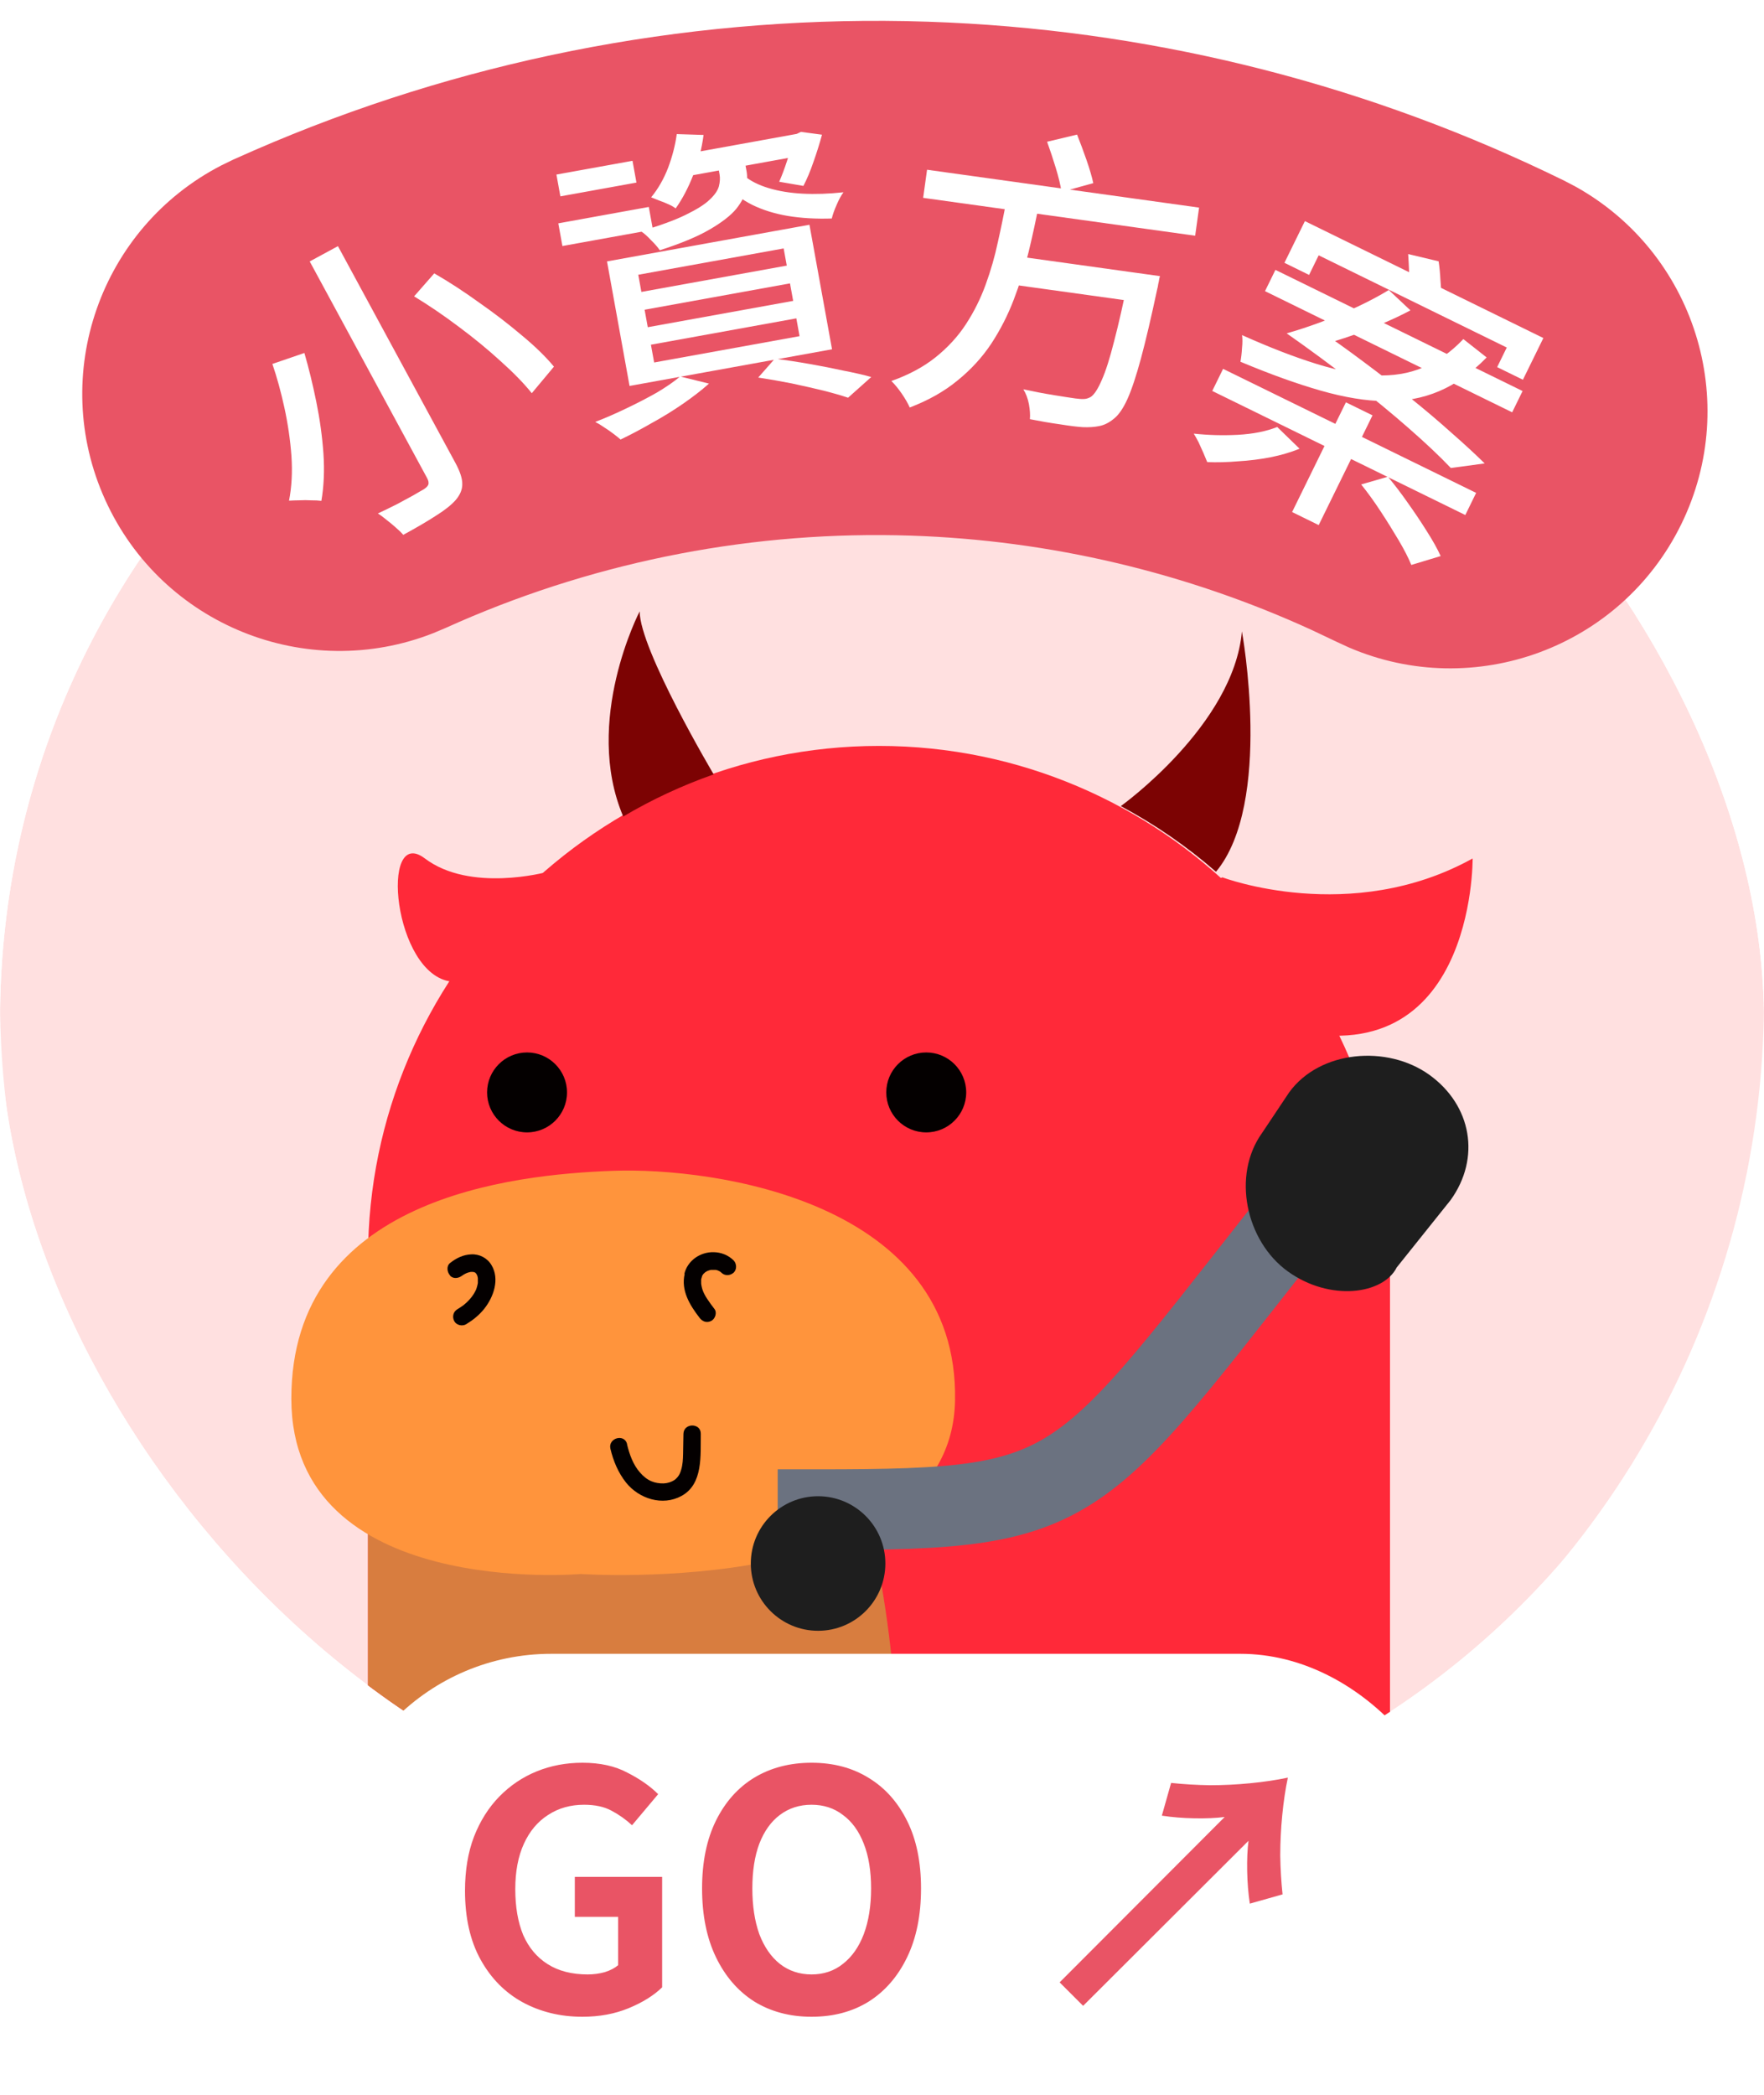 <svg width="64" height="76" viewBox="0 0 64 76" fill="none" xmlns="http://www.w3.org/2000/svg">
<g clip-path="url(#clip0_40772_100303)">
<g filter="url(#filter0_d_40772_100303)">
<circle cx="32" cy="36.264" r="32" fill="#FFE0E0"/>
</g>
<path d="M13.353 45.601C13.353 35.406 21.698 27.062 31.892 27.062C42.087 27.062 50.431 35.406 50.431 45.601V65.8H13.353V45.601Z" fill="#FF2939"/>
<path d="M13.351 50.316C14.655 47.706 16.681 45.895 19.775 45.689C30.237 44.99 32.488 54.771 32.671 65.804H13.351V50.316Z" fill="#D87D3F"/>
<path d="M16.385 35.613C14.262 35.38 13.766 29.896 15.414 31.144C17.061 32.392 19.821 31.641 19.821 31.641C18.498 32.797 17.343 34.132 16.389 35.613H16.385Z" fill="#FF2939"/>
<path d="M40.669 29.242C40.669 29.242 44.759 26.311 45.058 22.905C45.058 22.905 46.196 29.132 44.118 31.628C43.063 30.709 41.908 29.91 40.664 29.246L40.669 29.242Z" fill="#7C0303"/>
<path d="M22.611 29.623C21.139 26.152 23.208 22.18 23.208 22.18C23.208 23.568 25.893 28.094 25.893 28.094C24.742 28.498 23.643 29.012 22.611 29.623Z" fill="#7C0303"/>
<path d="M46.236 37.213C53.513 39.383 53.429 31.145 53.429 31.145C49.009 33.596 44.351 31.83 44.351 31.83L42.936 32.401L46.236 37.213Z" fill="#FF2939"/>
<path d="M21.067 57.105C21.067 57.105 34.518 58.023 34.65 50.808C34.782 43.589 25.923 42.345 22.25 42.477C18.576 42.609 10.57 43.461 10.57 50.742C10.57 58.023 21.067 57.105 21.067 57.105Z" fill="#FF943C"/>
<path d="M24.828 46.22C24.942 45.732 25.408 45.416 25.896 45.429C26.164 45.434 26.423 45.535 26.617 45.728C26.731 45.846 26.74 46.057 26.617 46.172C26.489 46.286 26.296 46.295 26.173 46.172C26.164 46.163 26.155 46.154 26.142 46.145C26.125 46.132 26.098 46.115 26.094 46.115C26.085 46.115 26.059 46.097 26.045 46.093C26.037 46.093 26.028 46.088 26.023 46.084C26.006 46.079 25.984 46.075 25.966 46.071C25.958 46.071 25.958 46.071 25.953 46.071C25.905 46.071 25.861 46.071 25.813 46.071C25.808 46.071 25.804 46.071 25.799 46.071C25.777 46.071 25.76 46.079 25.742 46.084C25.738 46.084 25.694 46.101 25.676 46.106C25.668 46.106 25.659 46.115 25.65 46.119C25.632 46.128 25.615 46.141 25.597 46.15C25.593 46.15 25.588 46.158 25.58 46.163C25.567 46.176 25.549 46.189 25.536 46.203C25.527 46.211 25.523 46.216 25.514 46.224C25.505 46.242 25.487 46.273 25.483 46.273C25.474 46.286 25.47 46.29 25.47 46.295C25.47 46.295 25.47 46.303 25.47 46.308C25.461 46.343 25.448 46.378 25.439 46.413C25.439 46.418 25.439 46.422 25.439 46.427C25.439 46.427 25.439 46.435 25.439 46.44C25.439 46.479 25.439 46.514 25.439 46.554C25.439 46.563 25.443 46.615 25.448 46.629C25.452 46.651 25.461 46.686 25.461 46.695C25.47 46.73 25.479 46.769 25.492 46.804C25.501 46.826 25.509 46.848 25.518 46.87C25.518 46.875 25.553 46.941 25.553 46.945C25.584 47.007 25.619 47.068 25.659 47.125C25.742 47.253 25.83 47.371 25.922 47.49C26.023 47.622 25.949 47.846 25.808 47.921C25.641 48.008 25.483 47.947 25.378 47.806C25.026 47.349 24.701 46.822 24.841 46.216L24.828 46.22Z" fill="#040000"/>
<path d="M16.326 46.268C16.221 46.154 16.19 45.934 16.326 45.825C16.55 45.644 16.805 45.521 17.095 45.508C17.394 45.491 17.68 45.64 17.833 45.899C18.137 46.409 17.908 47.055 17.57 47.481C17.39 47.71 17.157 47.894 16.911 48.044C16.77 48.127 16.559 48.079 16.48 47.929C16.401 47.776 16.44 47.591 16.594 47.499C16.651 47.464 16.704 47.433 16.757 47.393C16.766 47.389 16.788 47.371 16.796 47.367C16.823 47.349 16.845 47.327 16.871 47.305C16.959 47.231 17.038 47.147 17.108 47.059C17.117 47.051 17.139 47.015 17.143 47.011C17.161 46.985 17.179 46.958 17.196 46.932C17.227 46.884 17.249 46.831 17.275 46.782C17.28 46.769 17.284 46.756 17.288 46.743C17.297 46.717 17.306 46.69 17.311 46.668C17.319 46.638 17.324 46.607 17.332 46.576C17.332 46.563 17.332 46.558 17.337 46.554C17.337 46.554 17.337 46.55 17.337 46.541C17.337 46.484 17.337 46.427 17.337 46.37C17.337 46.361 17.332 46.339 17.328 46.325C17.324 46.304 17.315 46.286 17.311 46.264C17.311 46.273 17.297 46.238 17.284 46.216C17.28 46.211 17.262 46.189 17.253 46.181C17.253 46.181 17.253 46.176 17.249 46.172C17.249 46.172 17.244 46.172 17.24 46.172C17.231 46.172 17.227 46.163 17.218 46.159C17.218 46.159 17.209 46.159 17.205 46.154C17.192 46.154 17.157 46.145 17.157 46.145C17.143 46.145 17.13 46.145 17.117 46.145C17.104 46.145 17.091 46.145 17.078 46.145C17.051 46.15 17.029 46.159 17.003 46.163C16.998 46.163 16.968 46.176 16.946 46.181C16.933 46.185 16.889 46.207 16.88 46.211C16.858 46.224 16.836 46.238 16.809 46.251C16.796 46.26 16.709 46.325 16.77 46.277C16.642 46.378 16.449 46.413 16.326 46.277V46.268Z" fill="#040000"/>
<path d="M22.749 52.398C22.837 52.763 22.968 53.137 23.219 53.422C23.337 53.558 23.474 53.673 23.641 53.743C23.768 53.796 23.922 53.822 24.076 53.818C24.207 53.813 24.352 53.774 24.476 53.69C24.506 53.668 24.506 53.668 24.546 53.629C24.555 53.62 24.594 53.576 24.59 53.58C24.651 53.506 24.686 53.418 24.713 53.325C24.77 53.137 24.779 52.943 24.783 52.75C24.787 52.508 24.792 52.267 24.796 52.02C24.805 51.616 25.433 51.616 25.425 52.02C25.411 52.789 25.521 53.844 24.721 54.275C24.036 54.648 23.184 54.376 22.713 53.787C22.428 53.427 22.252 53.005 22.147 52.561C22.054 52.17 22.656 51.998 22.753 52.394L22.749 52.398Z" fill="#040000"/>
<path d="M33.605 41.083C32.804 41.083 32.155 40.434 32.155 39.633C32.155 38.832 32.804 38.183 33.605 38.183C34.406 38.183 35.055 38.832 35.055 39.633C35.055 40.434 34.406 41.083 33.605 41.083Z" fill="#040000"/>
<path d="M19.122 38.183C19.922 38.183 20.572 38.833 20.572 39.633C20.572 40.433 19.922 41.083 19.122 41.083C18.322 41.083 17.672 40.433 17.672 39.633C17.672 38.833 18.322 38.183 19.122 38.183Z" fill="#040000"/>
<path d="M48.233 42.565C38.916 54.26 39.73 54.771 29.68 54.771" stroke="#6B7280" stroke-width="2.929" stroke-linecap="square"/>
<g filter="url(#filter1_d_40772_100303)">
<path d="M46.77 37.682C47.874 36.151 50.331 35.941 51.862 37.044C53.393 38.148 53.731 40.057 52.628 41.588L50.675 44.029C50.187 45.006 48.255 45.277 46.724 44.174C45.193 43.07 44.689 40.678 45.792 39.147L46.77 37.682Z" fill="#1E1E1E"/>
</g>
<g filter="url(#filter2_d_40772_100303)">
<circle cx="29.681" cy="54.771" r="2.441" fill="#1E1E1E"/>
</g>
</g>
<rect x="12" y="60" width="41" height="16" rx="8" fill="white"/>
<path d="M21.131 73.168C20.331 73.168 19.607 72.992 18.959 72.64C18.319 72.288 17.811 71.772 17.435 71.092C17.059 70.412 16.871 69.58 16.871 68.596C16.871 67.86 16.979 67.208 17.195 66.64C17.419 66.064 17.727 65.576 18.119 65.176C18.511 64.776 18.963 64.472 19.475 64.264C19.987 64.056 20.539 63.952 21.131 63.952C21.771 63.952 22.315 64.072 22.763 64.312C23.219 64.544 23.591 64.804 23.879 65.092L22.931 66.22C22.707 66.012 22.459 65.836 22.187 65.692C21.923 65.548 21.591 65.476 21.191 65.476C20.695 65.476 20.259 65.6 19.883 65.848C19.507 66.088 19.215 66.436 19.007 66.892C18.799 67.348 18.695 67.896 18.695 68.536C18.695 69.184 18.791 69.74 18.983 70.204C19.183 70.66 19.479 71.012 19.871 71.26C20.263 71.508 20.747 71.632 21.323 71.632C21.539 71.632 21.747 71.604 21.947 71.548C22.147 71.484 22.307 71.4 22.427 71.296V69.544H20.855V68.092H24.023V72.1C23.719 72.396 23.315 72.648 22.811 72.856C22.307 73.064 21.747 73.168 21.131 73.168ZM29.444 73.168C28.66 73.168 27.968 72.984 27.368 72.616C26.776 72.24 26.312 71.704 25.976 71.008C25.64 70.312 25.472 69.48 25.472 68.512C25.472 67.552 25.64 66.732 25.976 66.052C26.312 65.372 26.776 64.852 27.368 64.492C27.968 64.132 28.66 63.952 29.444 63.952C30.236 63.952 30.928 64.136 31.52 64.504C32.112 64.864 32.576 65.384 32.912 66.064C33.248 66.736 33.416 67.552 33.416 68.512C33.416 69.48 33.248 70.312 32.912 71.008C32.576 71.704 32.112 72.24 31.52 72.616C30.928 72.984 30.236 73.168 29.444 73.168ZM29.444 71.632C29.884 71.632 30.264 71.504 30.584 71.248C30.912 70.992 31.164 70.632 31.34 70.168C31.516 69.696 31.604 69.144 31.604 68.512C31.604 67.88 31.516 67.34 31.34 66.892C31.164 66.436 30.912 66.088 30.584 65.848C30.264 65.6 29.884 65.476 29.444 65.476C29.004 65.476 28.62 65.6 28.292 65.848C27.972 66.088 27.724 66.436 27.548 66.892C27.38 67.34 27.296 67.88 27.296 68.512C27.296 69.144 27.38 69.696 27.548 70.168C27.724 70.632 27.972 70.992 28.292 71.248C28.62 71.504 29.004 71.632 29.444 71.632ZM44.433 65.92C44.121 65.96 43.753 65.976 43.329 65.968C42.913 65.96 42.521 65.928 42.153 65.872L42.489 64.684C42.937 64.732 43.405 64.76 43.893 64.768C44.381 64.768 44.869 64.744 45.357 64.696C45.853 64.648 46.309 64.58 46.725 64.492C46.637 64.908 46.569 65.364 46.521 65.86C46.473 66.348 46.449 66.836 46.449 67.324C46.457 67.812 46.485 68.28 46.533 68.728L45.345 69.064C45.289 68.696 45.257 68.304 45.249 67.888C45.241 67.464 45.257 67.096 45.297 66.784L39.297 72.772L38.445 71.92L44.433 65.92Z" fill="#E95465"/>
<path d="M60.994 19.028C58.795 23.508 53.481 25.44 48.947 23.493L48.51 23.292L47.606 22.863C43.058 20.778 38.117 19.602 33.062 19.433C27.401 19.245 21.799 20.326 16.656 22.565L16.159 22.786L15.717 22.972C11.124 24.776 5.873 22.68 3.816 18.133C1.758 13.586 3.649 8.257 8.036 5.998L8.468 5.788L9.209 5.46C16.633 2.228 24.7 0.612 32.866 0.766L33.683 0.788C41.477 1.048 49.087 2.913 56.057 6.22L56.73 6.544L57.155 6.766C61.47 9.162 63.193 14.547 60.994 19.028Z" fill="#E95465"/>
<path d="M11.237 9.485L12.261 8.93L16.518 16.786C16.691 17.104 16.775 17.363 16.772 17.562C16.775 17.757 16.695 17.951 16.533 18.141C16.373 18.322 16.133 18.512 15.813 18.712C15.495 18.918 15.102 19.148 14.631 19.404C14.561 19.322 14.47 19.233 14.359 19.139C14.258 19.048 14.149 18.957 14.031 18.867C13.92 18.773 13.813 18.693 13.71 18.629C13.956 18.513 14.19 18.399 14.412 18.287C14.637 18.165 14.833 18.059 14.999 17.969C15.167 17.869 15.288 17.8 15.361 17.76C15.457 17.7 15.516 17.642 15.538 17.587C15.562 17.522 15.548 17.44 15.494 17.341L11.237 9.485ZM15.024 10.752L15.755 9.918C16.292 10.227 16.835 10.581 17.384 10.978C17.937 11.364 18.451 11.759 18.926 12.162C19.409 12.561 19.799 12.941 20.098 13.302L19.294 14.265C19.006 13.907 18.629 13.519 18.163 13.103C17.704 12.683 17.201 12.269 16.654 11.862C16.104 11.448 15.561 11.078 15.024 10.752ZM9.882 13.204L11.043 12.806C11.203 13.354 11.347 13.945 11.476 14.579C11.605 15.212 11.691 15.838 11.735 16.458C11.776 17.07 11.751 17.641 11.66 18.171C11.558 18.157 11.435 18.151 11.29 18.152C11.148 18.144 11.006 18.143 10.865 18.151C10.72 18.153 10.594 18.157 10.486 18.164C10.584 17.665 10.613 17.126 10.574 16.547C10.531 15.961 10.446 15.377 10.319 14.794C10.192 14.211 10.046 13.681 9.882 13.204Z" fill="white"/>
<path d="M23.387 11.237L23.502 11.871L28.777 10.916L28.662 10.281L23.387 11.237ZM23.616 12.506L23.733 13.151L29.009 12.196L28.892 11.55L23.616 12.506ZM23.157 9.968L23.27 10.591L28.545 9.636L28.432 9.013L23.157 9.968ZM22.023 9.484L29.368 8.154L30.187 12.672L22.841 14.002L22.023 9.484ZM27.51 13.697L28.111 13.014C28.534 13.067 28.96 13.132 29.387 13.208C29.815 13.283 30.22 13.363 30.603 13.447C30.992 13.522 31.328 13.599 31.61 13.678L30.769 14.429C30.516 14.344 30.213 14.257 29.86 14.168C29.515 14.085 29.14 13.999 28.733 13.912C28.328 13.832 27.92 13.761 27.51 13.697ZM24.676 13.659L25.723 13.917C25.452 14.158 25.136 14.403 24.775 14.652C24.414 14.901 24.035 15.135 23.638 15.352C23.249 15.576 22.875 15.774 22.515 15.946C22.451 15.889 22.362 15.817 22.247 15.731C22.14 15.65 22.026 15.571 21.905 15.494C21.791 15.415 21.688 15.353 21.595 15.308C21.968 15.164 22.344 15 22.725 14.816C23.113 14.631 23.477 14.443 23.817 14.251C24.157 14.051 24.443 13.854 24.676 13.659ZM24.558 5.646L29.099 4.823L29.242 5.613L24.701 6.436L24.558 5.646ZM24.554 4.865L25.526 4.896C25.462 5.39 25.338 5.872 25.155 6.342C24.972 6.812 24.758 7.218 24.514 7.561C24.451 7.512 24.366 7.462 24.257 7.413C24.149 7.363 24.037 7.318 23.922 7.278C23.806 7.23 23.707 7.19 23.625 7.159C23.876 6.853 24.08 6.498 24.237 6.094C24.392 5.683 24.498 5.273 24.554 4.865ZM26.041 5.963L27.009 5.788L27.084 6.2C27.12 6.4 27.117 6.619 27.076 6.856C27.033 7.086 26.912 7.326 26.712 7.577C26.511 7.82 26.189 8.07 25.745 8.327C25.308 8.582 24.706 8.833 23.938 9.08C23.865 8.97 23.759 8.848 23.619 8.712C23.486 8.568 23.363 8.46 23.25 8.388C23.941 8.186 24.484 7.988 24.878 7.794C25.279 7.599 25.568 7.417 25.744 7.247C25.928 7.076 26.04 6.913 26.082 6.76C26.122 6.6 26.13 6.457 26.107 6.33L26.041 5.963ZM27 6.376C27.226 6.565 27.521 6.714 27.886 6.824C28.251 6.934 28.662 7.002 29.118 7.026C29.582 7.05 30.077 7.033 30.603 6.976C30.517 7.091 30.433 7.244 30.353 7.435C30.271 7.618 30.213 7.782 30.178 7.927C29.607 7.946 29.076 7.915 28.587 7.835C28.105 7.754 27.67 7.618 27.283 7.428C26.895 7.23 26.561 6.976 26.283 6.666L27 6.376ZM20.188 6.333L22.948 5.834L23.091 6.624L20.331 7.124L20.188 6.333ZM20.256 8.103L23.539 7.508L23.688 8.332L20.405 8.926L20.256 8.103ZM28.742 4.888L28.909 4.857L29.057 4.785L29.823 4.887C29.736 5.21 29.631 5.543 29.509 5.887C29.394 6.222 29.273 6.508 29.148 6.745L28.27 6.594C28.362 6.386 28.456 6.139 28.549 5.854C28.649 5.56 28.723 5.286 28.769 5.032L28.742 4.888Z" fill="white"/>
<path d="M33.635 6.158L43.504 7.532L43.362 8.552L33.493 7.178L33.635 6.158ZM36.865 9.291L41.256 9.903L41.112 10.933L36.721 10.322L36.865 9.291ZM40.976 9.864L42.085 10.018C42.085 10.018 42.077 10.047 42.061 10.106C42.053 10.166 42.04 10.233 42.022 10.306C42.012 10.381 41.999 10.444 41.984 10.495C41.765 11.523 41.569 12.36 41.395 13.005C41.222 13.643 41.059 14.135 40.904 14.479C40.751 14.815 40.589 15.051 40.418 15.187C40.245 15.331 40.069 15.421 39.889 15.456C39.717 15.493 39.513 15.507 39.278 15.497C39.067 15.483 38.79 15.448 38.448 15.393C38.104 15.345 37.744 15.283 37.366 15.208C37.38 15.05 37.368 14.866 37.329 14.655C37.288 14.451 37.222 14.274 37.128 14.124C37.52 14.209 37.891 14.28 38.241 14.336C38.598 14.394 38.859 14.434 39.023 14.457C39.143 14.473 39.245 14.48 39.329 14.476C39.413 14.473 39.497 14.446 39.58 14.397C39.706 14.308 39.837 14.105 39.973 13.789C40.117 13.467 40.265 13 40.419 12.39C40.58 11.78 40.758 10.994 40.953 10.032L40.976 9.864ZM36.528 7.201L37.704 7.364C37.592 7.95 37.464 8.541 37.32 9.138C37.177 9.727 36.998 10.303 36.782 10.867C36.567 11.431 36.295 11.964 35.966 12.466C35.638 12.961 35.23 13.407 34.741 13.803C34.259 14.201 33.681 14.527 33.006 14.784C32.942 14.638 32.847 14.472 32.721 14.287C32.594 14.102 32.467 13.947 32.34 13.823C32.973 13.599 33.507 13.312 33.944 12.962C34.39 12.605 34.758 12.203 35.048 11.757C35.339 11.31 35.577 10.833 35.761 10.325C35.946 9.818 36.094 9.302 36.205 8.777C36.325 8.246 36.432 7.72 36.528 7.201ZM37.99 5.143L39.077 4.883C39.19 5.165 39.303 5.471 39.418 5.799C39.532 6.127 39.614 6.408 39.666 6.644L38.513 6.963C38.478 6.722 38.409 6.431 38.304 6.089C38.199 5.747 38.095 5.432 37.99 5.143Z" fill="white"/>
<path d="M48.831 14.596L49.796 15.069L47.844 19.05L46.879 18.577L48.831 14.596ZM47.343 8.022L55.995 12.264L55.253 13.777L54.319 13.319L54.667 12.608L47.843 9.263L47.495 9.974L46.601 9.535L47.343 8.022ZM46.274 9.791L55.241 14.187L54.863 14.959L45.896 10.563L46.274 9.791ZM44.375 13.382L53.556 17.882L53.163 18.685L43.982 14.184L44.375 13.382ZM53.092 12.302L53.937 12.968C53.395 13.525 52.822 13.933 52.217 14.19C51.622 14.444 50.97 14.566 50.262 14.555C49.56 14.547 48.776 14.418 47.907 14.169C47.045 13.922 46.078 13.574 45.005 13.124C45.034 12.962 45.053 12.795 45.062 12.623C45.081 12.447 45.081 12.292 45.063 12.158C46.062 12.605 46.958 12.952 47.753 13.199C48.547 13.445 49.26 13.585 49.89 13.617C50.531 13.646 51.111 13.552 51.628 13.335C52.153 13.122 52.641 12.777 53.092 12.302ZM46.682 12.094L47.732 11.879C48.329 12.289 48.919 12.712 49.502 13.149C50.093 13.59 50.656 14.025 51.192 14.456C51.728 14.887 52.22 15.305 52.669 15.709C53.127 16.11 53.526 16.478 53.866 16.813L52.638 16.979C52.234 16.554 51.726 16.074 51.114 15.539C50.51 15.008 49.828 14.447 49.068 13.856C48.315 13.268 47.519 12.681 46.682 12.094ZM51.09 9.217L52.195 9.481C52.227 9.69 52.249 9.919 52.261 10.169C52.283 10.415 52.295 10.622 52.296 10.791L51.116 10.552C51.131 10.383 51.135 10.171 51.126 9.915C51.117 9.658 51.105 9.426 51.09 9.217ZM46.682 12.094C47.062 11.987 47.472 11.852 47.913 11.69C48.356 11.521 48.795 11.337 49.228 11.138C49.665 10.933 50.051 10.727 50.387 10.522L51.172 11.26C50.819 11.448 50.433 11.628 50.013 11.8C49.599 11.975 49.187 12.13 48.777 12.265C48.377 12.396 48.01 12.502 47.677 12.582L46.682 12.094ZM46.339 15.491L47.15 16.279C46.834 16.409 46.48 16.513 46.09 16.591C45.709 16.664 45.32 16.713 44.922 16.736C44.528 16.77 44.154 16.779 43.8 16.765C43.762 16.671 43.716 16.56 43.661 16.433C43.606 16.305 43.547 16.176 43.486 16.045C43.421 15.92 43.362 15.816 43.311 15.732C43.838 15.789 44.372 15.803 44.915 15.775C45.468 15.744 45.943 15.649 46.339 15.491ZM49.385 17.576L50.354 17.296C50.593 17.58 50.833 17.895 51.075 18.241C51.324 18.59 51.554 18.933 51.766 19.272C51.984 19.614 52.152 19.915 52.269 20.174L51.204 20.496C51.101 20.244 50.949 19.946 50.747 19.604C50.545 19.262 50.327 18.911 50.091 18.552C49.856 18.193 49.62 17.868 49.385 17.576Z" fill="white"/>
<defs>
<filter id="filter0_d_40772_100303" x="-16.926" y="-12.663" width="97.853" height="97.853" filterUnits="userSpaceOnUse" color-interpolation-filters="sRGB">
<feFlood flood-opacity="0" result="BackgroundImageFix"/>
<feColorMatrix in="SourceAlpha" type="matrix" values="0 0 0 0 0 0 0 0 0 0 0 0 0 0 0 0 0 0 127 0" result="hardAlpha"/>
<feOffset/>
<feGaussianBlur stdDeviation="8.463"/>
<feComposite in2="hardAlpha" operator="out"/>
<feColorMatrix type="matrix" values="0 0 0 0 0 0 0 0 0 0 0 0 0 0 0 0 0 0 0.25 0"/>
<feBlend mode="normal" in2="BackgroundImageFix" result="effect1_dropShadow_40772_100303"/>
<feBlend mode="normal" in="SourceGraphic" in2="effect1_dropShadow_40772_100303" result="shape"/>
</filter>
<filter id="filter1_d_40772_100303" x="43.245" y="36.35" width="11.983" height="12.445" filterUnits="userSpaceOnUse" color-interpolation-filters="sRGB">
<feFlood flood-opacity="0" result="BackgroundImageFix"/>
<feColorMatrix in="SourceAlpha" type="matrix" values="0 0 0 0 0 0 0 0 0 0 0 0 0 0 0 0 0 0 127 0" result="hardAlpha"/>
<feOffset dy="1.953"/>
<feGaussianBlur stdDeviation="0.976"/>
<feComposite in2="hardAlpha" operator="out"/>
<feColorMatrix type="matrix" values="0 0 0 0 0 0 0 0 0 0 0 0 0 0 0 0 0 0 0.25 0"/>
<feBlend mode="normal" in2="BackgroundImageFix" result="effect1_dropShadow_40772_100303"/>
<feBlend mode="normal" in="SourceGraphic" in2="effect1_dropShadow_40772_100303" result="shape"/>
</filter>
<filter id="filter2_d_40772_100303" x="25.287" y="52.33" width="8.788" height="8.788" filterUnits="userSpaceOnUse" color-interpolation-filters="sRGB">
<feFlood flood-opacity="0" result="BackgroundImageFix"/>
<feColorMatrix in="SourceAlpha" type="matrix" values="0 0 0 0 0 0 0 0 0 0 0 0 0 0 0 0 0 0 127 0" result="hardAlpha"/>
<feOffset dy="1.953"/>
<feGaussianBlur stdDeviation="0.976"/>
<feComposite in2="hardAlpha" operator="out"/>
<feColorMatrix type="matrix" values="0 0 0 0 0 0 0 0 0 0 0 0 0 0 0 0 0 0 0.25 0"/>
<feBlend mode="normal" in2="BackgroundImageFix" result="effect1_dropShadow_40772_100303"/>
<feBlend mode="normal" in="SourceGraphic" in2="effect1_dropShadow_40772_100303" result="shape"/>
</filter>
<clipPath id="clip0_40772_100303">
<rect y="7" width="64" height="60" rx="30" fill="white"/>
</clipPath>
</defs>
</svg>
